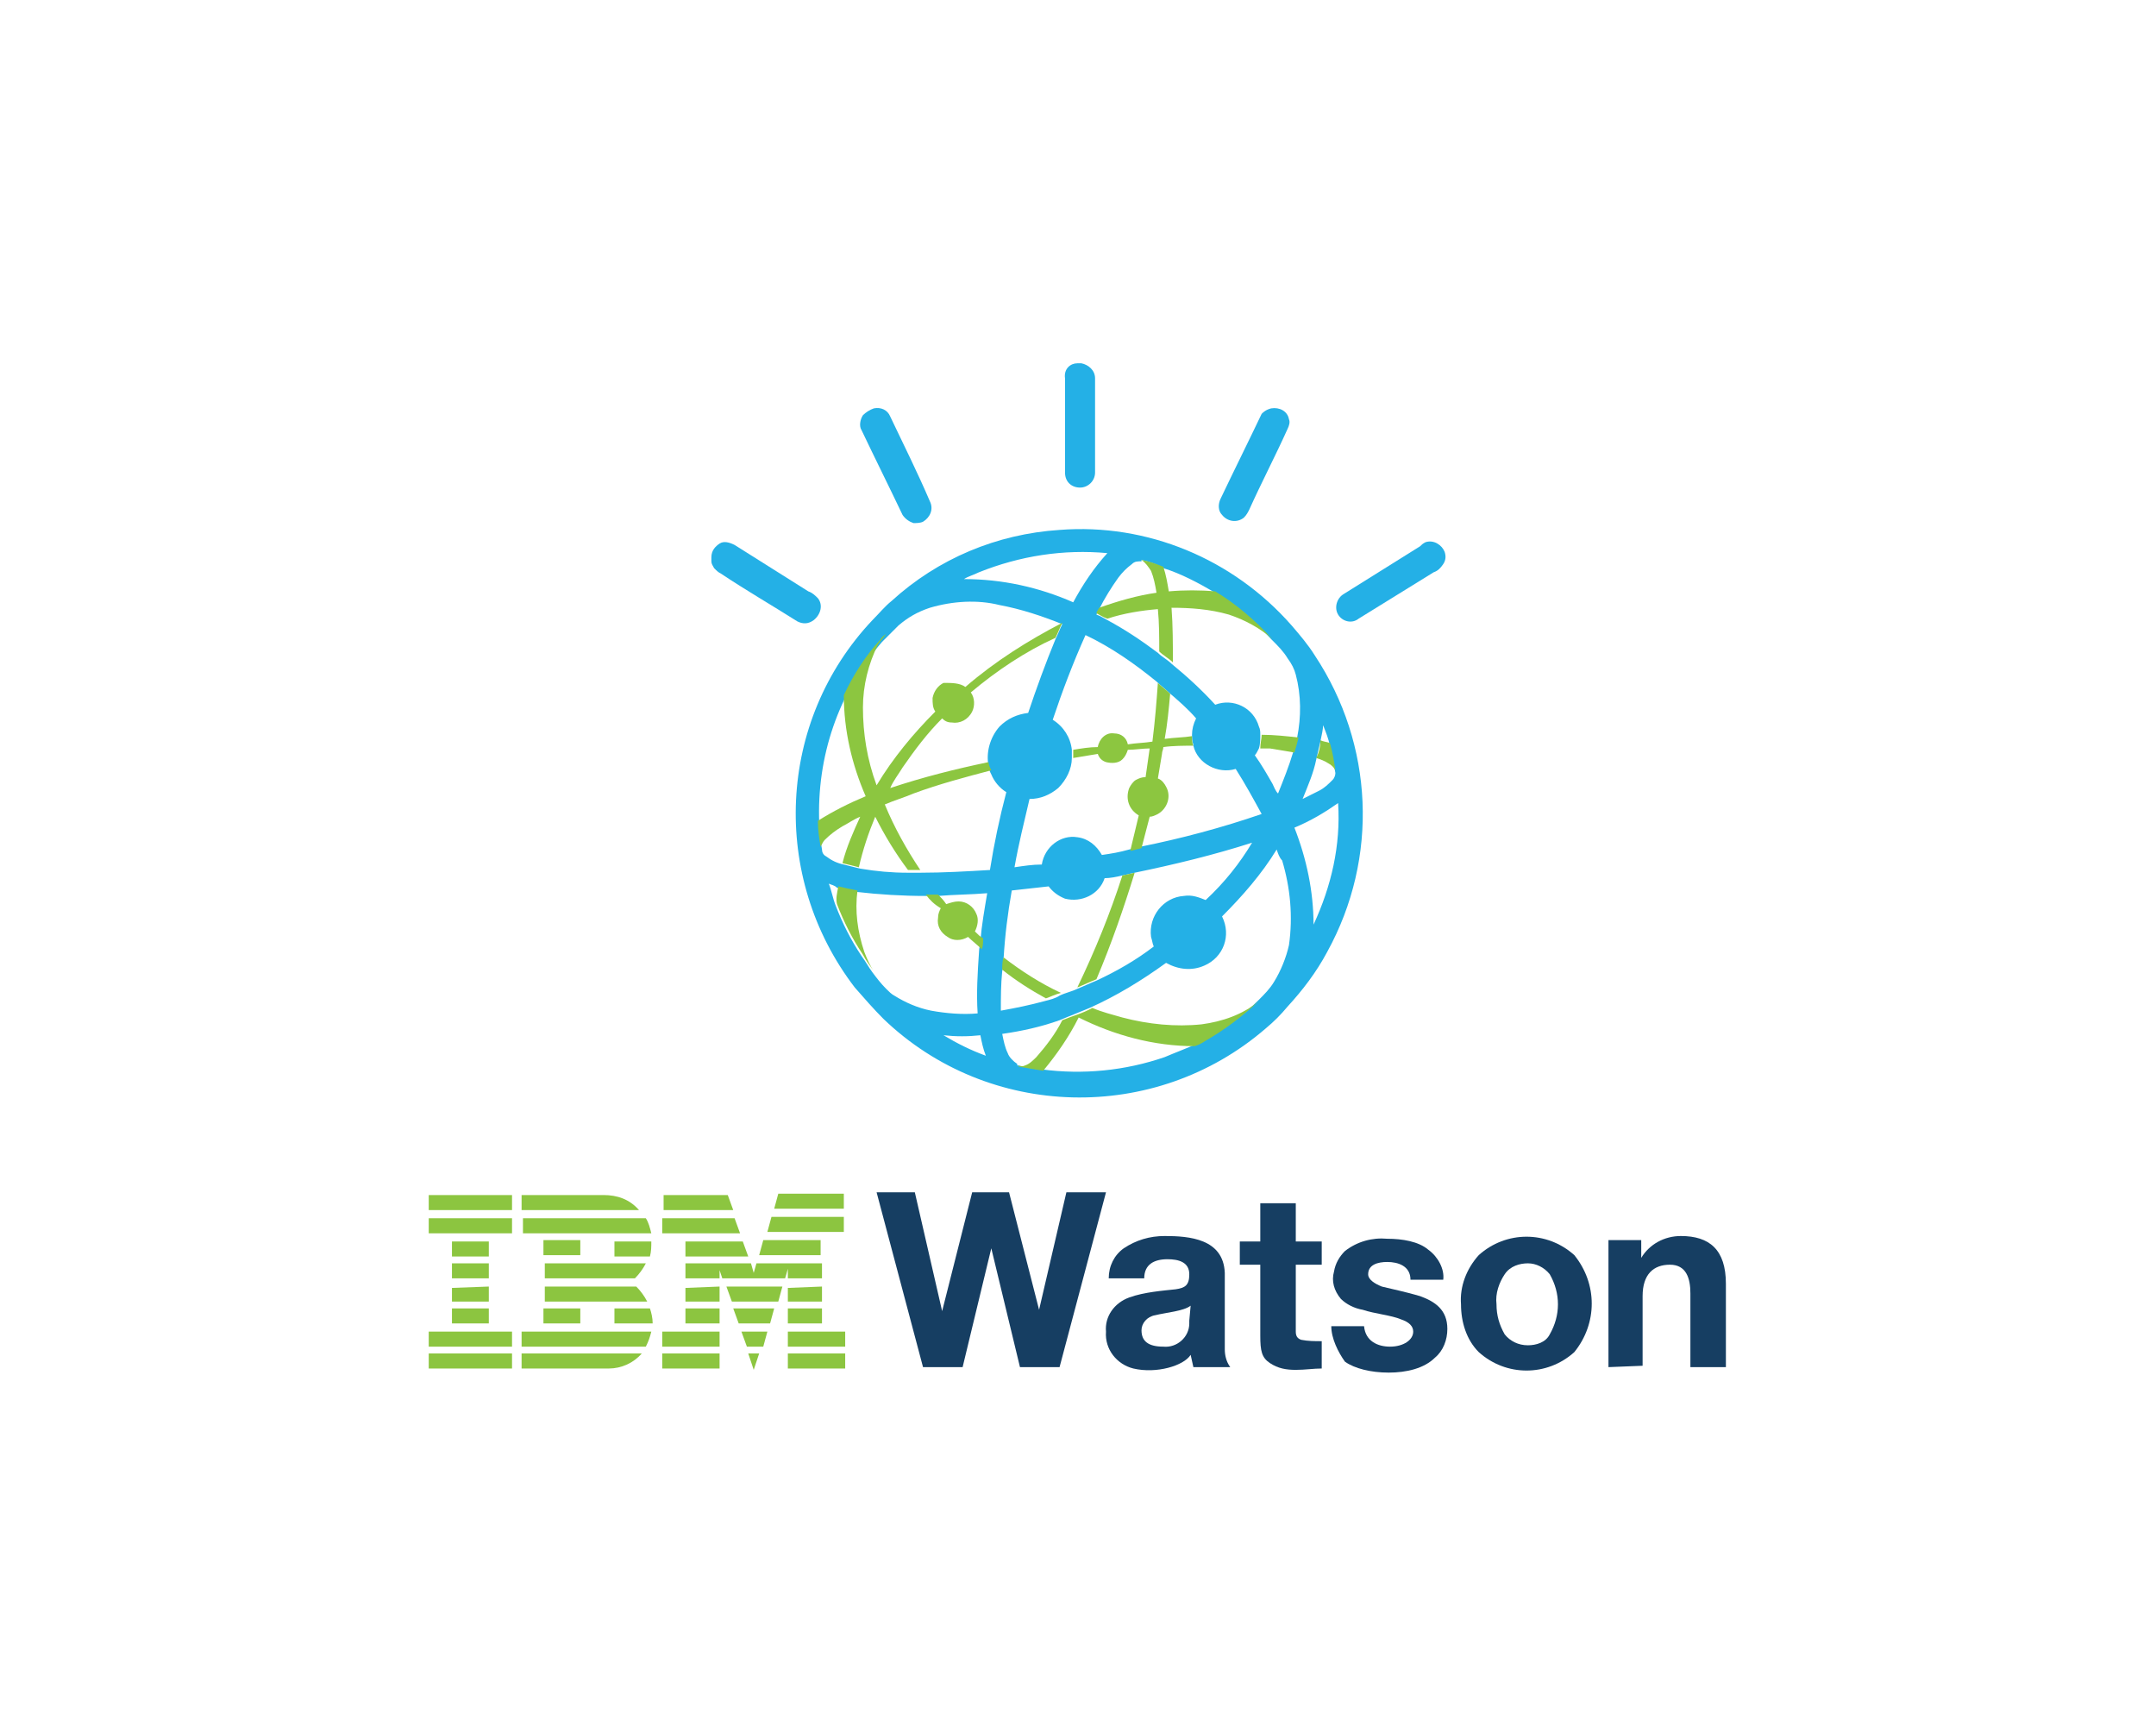 <?xml version="1.0" encoding="utf-8"?>
<!-- Generator: Adobe Illustrator 24.0.0, SVG Export Plug-In . SVG Version: 6.00 Build 0)  -->
<svg version="1.1" id="Capa_1" xmlns="http://www.w3.org/2000/svg" xmlns:xlink="http://www.w3.org/1999/xlink" x="0px" y="0px"
	 viewBox="0 0 157.9 126.9" style="enable-background:new 0 0 157.9 126.9;" xml:space="preserve">
<style type="text/css">
	.st0{fill-rule:evenodd;clip-rule:evenodd;fill:#24B0E6;}
	.st1{fill-rule:evenodd;clip-rule:evenodd;fill:#8CC640;}
	.st2{fill-rule:evenodd;clip-rule:evenodd;fill:#8CC540;}
	.st3{fill-rule:evenodd;clip-rule:evenodd;fill:#163E62;}
</style>
<g>
	<g>
		<path class="st0" d="M78.9,26.6h0.3c0.5,0.1,1,0.5,1,1.1c0,2.3,0,4.6,0,6.9c0,0.6-0.5,1.1-1.1,1.1c-0.6,0-1.1-0.4-1.1-1.1
			c0-2.3,0-4.6,0-6.9C77.9,27,78.4,26.6,78.9,26.6L78.9,26.6z"/>
		<path class="st0" d="M64,29.9c0.5-0.1,1,0.1,1.2,0.6c1,2.1,2,4.1,2.9,6.2c0.3,0.6,0,1.2-0.5,1.5c-0.2,0.1-0.5,0.1-0.7,0.1
			c-0.3-0.1-0.6-0.3-0.8-0.6c-1-2.1-2-4.1-3-6.2c-0.2-0.3-0.1-0.8,0.1-1.1C63.4,30.2,63.7,30,64,29.9L64,29.9z"/>
		<path class="st0" d="M93.1,29.9c0.6-0.1,1.2,0.2,1.3,0.8c0.1,0.2,0,0.5-0.1,0.7c-0.9,2-1.9,3.9-2.8,5.9c-0.1,0.2-0.2,0.4-0.4,0.6
			c-0.5,0.4-1.2,0.3-1.6-0.2c-0.3-0.3-0.3-0.8-0.1-1.2c1-2.1,2-4.1,3-6.2C92.5,30.2,92.7,30,93.1,29.9L93.1,29.9z"/>
		<path class="st0" d="M77.6,38.8c6.4-0.5,12.7,2.1,17,7c0.6,0.7,1.2,1.4,1.7,2.2c4.3,6.5,4.7,14.8,0.9,21.7c-0.8,1.5-1.8,2.8-2.9,4
			c-0.5,0.6-1,1.1-1.6,1.6c-8.1,7-20.3,6.7-28-0.7c-0.7-0.7-1.4-1.5-2.1-2.3c-6.2-8.1-5.7-19.5,1.3-26.9c0.5-0.5,0.9-1,1.4-1.4
			C68.7,40.9,73,39.1,77.6,38.8L77.6,38.8z M71.7,41.9c-0.4,0.2-0.8,0.3-1.1,0.5c2.8,0,5.5,0.6,8,1.7c0.7-1.3,1.5-2.5,2.5-3.6
			C77.9,40.2,74.7,40.7,71.7,41.9L71.7,41.9z M83.6,41l0,0.1c-0.3,0-0.5,0-0.7,0.2c-0.4,0.3-0.7,0.6-1,1c-0.5,0.7-1,1.5-1.4,2.3
			c-0.1,0.1-0.1,0.2-0.2,0.4c0.3,0.1,0.6,0.3,0.8,0.4c1.3,0.7,2.5,1.5,3.7,2.4c0.3,0.3,0.7,0.5,1,0.8c1.1,0.9,2.2,1.9,3.2,3
			c1.3-0.5,2.8,0.2,3.2,1.6c0.1,0.2,0.1,0.4,0.1,0.6c0,0.3,0,0.7-0.1,1l0,0c-0.1,0.2-0.2,0.4-0.3,0.5c0.5,0.7,0.9,1.4,1.3,2.1
			c0.1,0.2,0.2,0.5,0.4,0.7c0.4-1,0.8-2,1.1-3c0.1-0.4,0.2-0.8,0.3-1.1c0.3-1.5,0.3-3.1-0.1-4.6c-0.1-0.4-0.3-0.8-0.6-1.2
			c-0.3-0.5-0.7-0.9-1.1-1.3c0,0-0.1-0.1-0.1-0.1c-1.2-1.3-2.6-2.5-4.1-3.4c-1.2-0.7-2.5-1.4-3.8-1.8C84.7,41.3,84.1,41.1,83.6,41
			L83.6,41z M68.1,44.5c-0.9,0.3-1.6,0.7-2.3,1.3c-0.3,0.3-0.5,0.5-0.8,0.8c-0.1,0.1-0.3,0.3-0.4,0.4c-3.2,3.7-4.8,8.4-4.6,13.3
			c0,0.6,0.1,1.3,0.2,1.9c0,0.2,0.1,0.4,0.3,0.5c0.4,0.3,0.8,0.5,1.3,0.6c0.4,0.1,0.8,0.2,1.2,0.3c1.2,0.2,2.3,0.3,3.5,0.3l0,0v0
			l0,0c0.3,0,0.6,0,0.9,0c1.7,0,3.4-0.1,5.1-0.2c0.3-1.9,0.7-3.8,1.2-5.7c-0.5-0.3-0.9-0.8-1.1-1.3c-0.1-0.2-0.2-0.4-0.2-0.6
			c-0.2-1,0.1-2.1,0.8-2.9c0.6-0.6,1.3-0.9,2.1-1c0.6-1.8,1.3-3.7,2-5.4c0.2-0.4,0.3-0.7,0.5-1.1c-1.5-0.6-3-1.1-4.6-1.4
			C71.6,43.9,69.8,44,68.1,44.5L68.1,44.5z M79.5,46.5c-0.9,2-1.7,4.1-2.4,6.2c0.8,0.5,1.3,1.3,1.4,2.2c0,0.2,0,0.4,0,0.6
			c0,0.8-0.4,1.6-1,2.2c-0.6,0.5-1.3,0.8-2.1,0.8c-0.4,1.7-0.8,3.3-1.1,5c0.7-0.1,1.3-0.2,2-0.2c0.2-1.3,1.4-2.2,2.6-2
			c0.8,0.1,1.4,0.6,1.8,1.3c0.7-0.1,1.3-0.2,2-0.4l0-0.1l0,0.1l0.8-0.2c3-0.6,6-1.4,8.9-2.4c-0.6-1.1-1.2-2.2-1.9-3.3
			c-1.3,0.4-2.8-0.4-3.1-1.7c0,0,0,0,0-0.1c-0.1-0.2-0.1-0.5-0.1-0.7c0-0.4,0.1-0.8,0.3-1.2c-0.6-0.7-1.3-1.3-2-1.9
			c-0.3-0.3-0.6-0.5-0.9-0.8C83.1,48.6,81.4,47.4,79.5,46.5L79.5,46.5z M96.7,54.3c-0.1,0.4-0.2,0.9-0.3,1.3l0,0
			c-0.2,1-0.6,1.9-1,2.9c0.4-0.2,0.8-0.4,1.2-0.6c0.4-0.2,0.7-0.5,1-0.8c0.1-0.1,0.2-0.3,0.2-0.5c-0.1-0.7-0.3-1.3-0.4-2
			c-0.1-0.5-0.3-1-0.5-1.5C96.9,53.4,96.8,53.8,96.7,54.3L96.7,54.3z M94.8,60.6c0.9,2.3,1.4,4.7,1.4,7.1c1.3-2.8,2-5.8,1.8-8.9
			C97,59.5,96,60.1,94.8,60.6L94.8,60.6z M91.7,61.7c-2.8,0.9-5.7,1.6-8.6,2.2l-0.9,0.2c-0.4,0.1-0.9,0.2-1.3,0.2
			c-0.4,1.2-1.7,1.8-2.9,1.5c-0.5-0.2-0.9-0.5-1.2-0.9c-0.9,0.1-1.8,0.2-2.7,0.3c-0.3,1.7-0.5,3.3-0.6,5c0,0.3,0,0.6-0.1,0.9
			c-0.1,1-0.1,1.9-0.1,2.9c1.1-0.2,2.1-0.4,3.2-0.7c0.4-0.1,0.8-0.2,1.1-0.4c0.4-0.2,0.9-0.3,1.3-0.5c0.5-0.2,0.9-0.4,1.4-0.6
			c1.5-0.7,2.9-1.5,4.2-2.5c-0.1-0.2-0.1-0.4-0.2-0.7c-0.2-1.5,0.9-2.9,2.4-3c0.6-0.1,1.1,0.1,1.6,0.3
			C89.7,64.6,90.8,63.2,91.7,61.7L91.7,61.7z M93.5,62.2c-1.1,1.8-2.5,3.4-4,4.9c0.7,1.4,0.1,3-1.3,3.6c-0.9,0.4-1.9,0.3-2.8-0.2
			c-1.8,1.3-3.6,2.4-5.6,3.3c-0.7,0.3-1.5,0.6-2.2,0.9c-1.4,0.5-2.8,0.8-4.2,1c0.1,0.5,0.2,1,0.4,1.4c0.1,0.3,0.4,0.6,0.7,0.8V78
			c0.6,0.1,1.2,0.3,1.8,0.3c3,0.4,6.1,0.1,9-0.9c0.7-0.3,1.5-0.6,2.2-0.9c0.3-0.1,0.5-0.3,0.8-0.4c1.4-0.8,2.7-1.7,3.9-2.9
			c0.4-0.4,0.8-0.8,1.1-1.3c0.5-0.8,0.9-1.8,1.1-2.7c0.3-2.1,0.1-4.2-0.5-6.2C93.7,62.8,93.6,62.5,93.5,62.2L93.5,62.2z M60.7,64.7
			c0.2,0.5,0.3,1.1,0.5,1.6c0.5,1.3,1.1,2.5,1.9,3.7c0.3,0.4,0.5,0.8,0.8,1.2l0,0c0.3,0.4,0.6,0.8,1,1.2c0.2,0.2,0.4,0.4,0.6,0.5
			c0.8,0.5,1.7,0.9,2.7,1.1c1.1,0.2,2.3,0.3,3.4,0.2c-0.1-1.5,0-3,0.1-4.5c0-0.3,0.1-0.6,0.1-0.8l0,0c0.1-1.2,0.3-2.3,0.5-3.5
			c-1.2,0.1-2.4,0.1-3.6,0.2c-0.3,0-0.6,0-0.9,0c-1.7,0-3.4-0.1-5.1-0.3c-0.5-0.1-0.9-0.2-1.4-0.3C61.1,64.8,60.9,64.8,60.7,64.7
			L60.7,64.7z M69.1,75.8c1,0.6,2,1.1,3.1,1.5c-0.2-0.5-0.3-1-0.4-1.5C70.9,75.9,70,75.9,69.1,75.8L69.1,75.8z"/>
		<path class="st0" d="M52.7,39.8c0.3-0.2,0.7-0.1,1.1,0.1l5.4,3.4c0.3,0.1,0.5,0.3,0.7,0.5c0.4,0.5,0.2,1.2-0.3,1.6
			c-0.4,0.3-0.8,0.3-1.2,0.1c-1.9-1.2-3.8-2.3-5.6-3.5c-0.2-0.1-0.3-0.2-0.5-0.4c-0.1-0.2-0.2-0.3-0.2-0.5v-0.3
			C52.1,40.3,52.4,40,52.7,39.8L52.7,39.8z"/>
		<path class="st0" d="M104.4,39.7c0.6-0.2,1.2,0.2,1.4,0.7c0.1,0.3,0.1,0.6-0.1,0.9c-0.2,0.3-0.4,0.5-0.7,0.6l-5.5,3.4
			C99,45.7,98.3,45.5,98,45c-0.3-0.5-0.1-1.2,0.4-1.5l5.6-3.5C104.1,39.9,104.2,39.8,104.4,39.7L104.4,39.7z"/>
		<path class="st1" d="M83.6,41c0.6,0.1,1.1,0.3,1.6,0.5c0.2,0.6,0.3,1.2,0.4,1.8c1.1-0.1,2.3-0.1,3.4,0c1.5,0.9,2.9,2.1,4.1,3.4
			c0,0,0.1,0.1,0.1,0.1c-0.9-0.8-2-1.4-3.2-1.8c-1.4-0.4-2.8-0.5-4.2-0.5c0.1,1.3,0.1,2.7,0.1,4c-0.3-0.3-0.7-0.5-1-0.8
			c0-1,0-2.1-0.1-3.1c-1.2,0.1-2.5,0.3-3.7,0.7c-0.3-0.1-0.6-0.3-0.8-0.4c0-0.1,0.1-0.2,0.2-0.4c1.4-0.5,2.8-0.9,4.2-1.1
			c-0.1-0.6-0.2-1.1-0.4-1.6C84.1,41.5,83.9,41.2,83.6,41L83.6,41L83.6,41z"/>
		<path class="st1" d="M70.7,50.3c2.2-1.9,4.6-3.4,7.1-4.7c-0.2,0.4-0.3,0.7-0.5,1.1c-2.2,1-4.3,2.4-6.2,4c0.3,0.4,0.3,1,0.1,1.4
			c-0.3,0.6-0.9,0.9-1.5,0.8c-0.3,0-0.5-0.1-0.7-0.3c-1.1,1.1-2,2.3-2.9,3.6c-0.3,0.5-0.7,1-0.9,1.5c2.4-0.8,4.8-1.4,7.2-1.9
			c0,0.2,0.1,0.4,0.2,0.6c-1.9,0.5-3.8,1-5.7,1.7c-0.7,0.3-1.4,0.5-2.1,0.8c0.7,1.7,1.6,3.3,2.6,4.8c-0.3,0-0.6,0-0.9,0l0,0
			c-0.9-1.2-1.7-2.5-2.4-3.9c-0.5,1.2-0.9,2.4-1.2,3.7c-0.4-0.1-0.8-0.2-1.2-0.3c0.3-1.2,0.8-2.3,1.3-3.4c-0.5,0.2-0.9,0.5-1.3,0.7
			c-0.5,0.3-0.9,0.6-1.3,1c-0.1,0.1-0.2,0.3-0.3,0.5c-0.1-0.6-0.2-1.2-0.2-1.9c1.1-0.7,2.3-1.3,3.5-1.8c-1-2.3-1.6-4.8-1.6-7.4
			c0.7-1.5,1.6-2.9,2.7-4.1c0.1-0.2,0.3-0.3,0.4-0.4c-0.2,0.3-0.4,0.5-0.6,0.8c-0.7,1.4-1.1,3-1.1,4.6c0,1.9,0.3,3.8,1,5.7
			c1.2-2,2.7-3.8,4.3-5.4c-0.2-0.3-0.2-0.6-0.2-1c0.1-0.5,0.4-0.9,0.8-1.1C69.7,50,70.3,50,70.7,50.3L70.7,50.3z"/>
		<path class="st1" d="M84.8,50c0.3,0.3,0.6,0.5,0.9,0.8c-0.1,1.1-0.2,2.2-0.4,3.3c0.7-0.1,1.4-0.1,2-0.2c0,0.2,0,0.5,0.1,0.7
			c-0.7,0-1.5,0-2.2,0.1c0,0.2-0.1,0.3-0.1,0.5c-0.1,0.6-0.2,1.2-0.3,1.8c0.3,0.1,0.5,0.4,0.6,0.6c0.4,0.7,0.1,1.6-0.6,2
			c-0.2,0.1-0.4,0.2-0.6,0.2c-0.2,0.8-0.4,1.5-0.6,2.3l-0.8,0.2l0-0.1c0.2-0.8,0.4-1.7,0.6-2.5c-0.7-0.4-1-1.2-0.7-2
			c0.1-0.2,0.3-0.5,0.5-0.6c0.2-0.1,0.4-0.2,0.7-0.2c0.1-0.7,0.2-1.4,0.3-2.1c-0.5,0-1.1,0.1-1.6,0.1c-0.1,0.3-0.2,0.5-0.4,0.7
			c-0.3,0.3-0.8,0.3-1.2,0.2c-0.3-0.1-0.5-0.3-0.6-0.6c-0.6,0.1-1.2,0.2-1.8,0.3c0-0.2,0-0.4,0-0.6c0.6-0.1,1.2-0.2,1.8-0.2
			c0.1-0.6,0.6-1.1,1.2-1c0.5,0,0.9,0.3,1,0.8c0.6-0.1,1.2-0.1,1.8-0.2C84.6,52.7,84.7,51.4,84.8,50L84.8,50z"/>
		<path class="st1" d="M92.4,53.8c0.9,0,1.8,0.1,2.7,0.2c-0.1,0.4-0.2,0.8-0.3,1.1c-0.6-0.1-1.2-0.2-1.8-0.3c-0.2,0-0.5,0-0.7,0l0,0
			C92.3,54.4,92.4,54.1,92.4,53.8L92.4,53.8z"/>
		<path class="st1" d="M96.7,54.2c0.2,0.1,0.4,0.1,0.7,0.2c0.2,0.7,0.3,1.3,0.4,2c-0.1-0.2-0.3-0.4-0.5-0.5
			c-0.3-0.2-0.6-0.3-0.9-0.4C96.6,55.1,96.7,54.7,96.7,54.2L96.7,54.2z"/>
		<path class="st1" d="M82.2,64.1l0.9-0.2c-0.8,2.6-1.7,5.2-2.8,7.8c-0.5,0.2-0.9,0.4-1.4,0.6C80.2,69.6,81.3,66.9,82.2,64.1
			L82.2,64.1z"/>
		<path class="st1" d="M61.4,64.9c0.4,0.1,0.9,0.2,1.4,0.3c-0.2,1.5,0,3,0.5,4.5c0.2,0.5,0.4,1,0.7,1.4l0,0
			c-0.3-0.4-0.6-0.8-0.8-1.2c-0.8-1.2-1.4-2.4-1.9-3.7C61.2,65.8,61.3,65.4,61.4,64.9L61.4,64.9z"/>
		<path class="st1" d="M67.8,65.5c0.3,0,0.6,0,0.9,0c0.2,0.2,0.4,0.4,0.6,0.7c0.3-0.1,0.6-0.2,0.9-0.2c0.6,0,1.1,0.4,1.3,0.9
			c0.2,0.4,0.1,0.9-0.1,1.3c0.2,0.2,0.4,0.4,0.6,0.5c0,0.3,0,0.6-0.1,0.8c-0.3-0.3-0.7-0.6-1-0.9c-0.5,0.3-1.1,0.3-1.5,0
			c-0.5-0.3-0.8-0.8-0.7-1.4c0-0.3,0.1-0.5,0.2-0.7C68.4,66.2,68.1,65.9,67.8,65.5L67.8,65.5z"/>
		<path class="st1" d="M73.4,71c0-0.3,0-0.6,0.1-0.9c1.3,1,2.7,1.9,4.2,2.6c-0.4,0.1-0.8,0.3-1.1,0.4C75.5,72.5,74.4,71.8,73.4,71
			L73.4,71z"/>
		<path class="st1" d="M88,75c1.5-0.2,3-0.7,4.2-1.7c-1.2,1.1-2.5,2.1-3.9,2.9c-0.3,0.2-0.5,0.3-0.8,0.4c-3,0-5.9-0.8-8.5-2.1
			c-0.7,1.4-1.6,2.7-2.6,3.9c-0.6-0.1-1.2-0.2-1.8-0.3v-0.1c0.1,0.1,0.3,0.1,0.5,0c0.3-0.1,0.6-0.4,0.8-0.6c0.7-0.8,1.4-1.7,1.9-2.7
			c0.7-0.3,1.5-0.5,2.2-0.9c0.7,0.3,1.5,0.5,2.2,0.7C84.1,75,86.1,75.2,88,75L88,75z"/>
	</g>
	<g>
		<path class="st2" d="M31.4,87.5h6.1v1.1h-6.1V87.5z M48.5,87.5h4.8l0.4,1.1h-5.1V87.5z M53.8,89.2l0.4,1.1h-5.7v-1.1H53.8z
			 M54.4,90.9l0.4,1.1h-4.6v-1.1H54.4z M55,92.5l0.2,0.7l0.2-0.7h4.8v1.1h-2.5v-0.7l-0.2,0.7h-4.6l-0.2-0.6v0.6h-2.5v-1.1H55z
			 M55.6,91.9l0.3-1.1h4.2v1.1H55.6z M56.2,90.2l0.3-1.1h5.3v1.1H56.2z M56.7,88.5l0.3-1.1h4.8v1.1H56.7z M60.2,94.2v1.1h-2.5v-1
			L60.2,94.2z M60.2,95.8v1.1h-2.5v-1.1H60.2z M60.2,97.5h1.7v1.1h-4.2v-1.1H60.2z M61.9,99.1v1.1h-4.2v-1.1L61.9,99.1z M57.3,94.2
			l-0.3,1.1h-3.4l-0.4-1.1H57.3z M56.7,95.8l-0.3,1.1h-2.3l-0.4-1.1H56.7z M56.2,97.5l-0.3,1.1h-1.2l-0.4-1.1H56.2z M55.6,99.1
			l-0.4,1.2l-0.4-1.2H55.6z M52.7,94.2v1.1h-2.5v-1L52.7,94.2z M52.7,95.8v1.1h-2.5v-1.1H52.7z M52.7,97.5v1.1h-4.2v-1.1H52.7z
			 M52.7,99.1v1.1h-4.2v-1.1L52.7,99.1z M38.2,87.5h6c1,0,1.9,0.3,2.6,1.1h-8.6L38.2,87.5L38.2,87.5z M47.3,89.2
			c0.2,0.3,0.3,0.7,0.4,1.1h-9.4v-1.1H47.3z M47.7,90.9c0,0.4,0,0.7-0.1,1.1H45v-1.1H47.7z M42.5,91.9h-2.7v-1.1h2.7V91.9z
			 M47.3,92.5c-0.2,0.4-0.5,0.8-0.8,1.1h-6.6v-1.1H47.3z M46.6,94.2c0.3,0.3,0.6,0.7,0.8,1.1h-7.5v-1.1L46.6,94.2z M47.6,95.8
			c0.1,0.3,0.2,0.7,0.2,1.1H45v-1.1H47.6z M42.5,96.9h-2.7v-1.1h2.7V96.9z M47.7,97.5c-0.1,0.4-0.2,0.7-0.4,1.1h-9.1v-1.1H47.7z
			 M47,99.1c-0.6,0.7-1.5,1.1-2.4,1.1h-6.4v-1.1L47,99.1z M37.5,89.2v1.1h-6.1v-1.1H37.5z M35.8,90.9v1.1h-2.7v-1.1H35.8z
			 M35.8,92.5v1.1h-2.7v-1.1H35.8z M35.8,94.2v1.1h-2.7v-1L35.8,94.2z M35.8,95.8v1.1h-2.7v-1.1H35.8z M35.8,97.5h1.7v1.1h-6.1v-1.1
			H35.8L35.8,97.5z M37.5,99.1v1.1h-6.1v-1.1L37.5,99.1z"/>
		<path class="st3" d="M67.6,100.1l-3.4-12.8h2.8l2,8.7l2.2-8.7h2.7l2.2,8.6l2-8.6H81l-3.4,12.8h-2.9l-2.1-8.7l-2.1,8.7H67.6z"/>
		<path class="st3" d="M87.2,99.2c-0.5,0.8-2.5,1.4-4.2,1c-1.2-0.3-2.1-1.4-2-2.7c-0.1-1.1,0.6-2.1,1.7-2.5c1.1-0.4,2.5-0.5,3.4-0.6
			c0.7-0.1,1-0.3,1-1.1c0-0.9-0.8-1.1-1.6-1.1c-1,0-1.7,0.4-1.7,1.4h-2.6c0-0.9,0.4-1.7,1.1-2.2c0.9-0.6,1.9-0.9,3-0.9
			c1.8,0,4.3,0.2,4.4,2.7l0,5.6c0,0.4,0.1,0.9,0.4,1.3l-2.7,0L87.2,99.2L87.2,99.2z M87.2,95.6c-0.5,0.4-1.8,0.5-2.6,0.7
			c-0.6,0.1-1,0.6-1,1.1c0,0.8,0.5,1.2,1.6,1.2c1,0.1,1.9-0.7,1.9-1.7c0-0.1,0-0.1,0-0.2L87.2,95.6L87.2,95.6z"/>
		<path class="st3" d="M96.8,100.2c-0.6,0-1.2,0.1-1.9,0.1c-0.7,0-1.3-0.1-1.9-0.5c-0.6-0.4-0.7-0.9-0.7-2l0-5.2h-1.5v-1.7h1.5v-2.8
			h2.6v2.8h1.9v1.7h-1.9l0,4.9c0,0.3,0.1,0.5,0.4,0.6c0.5,0.1,1,0.1,1.5,0.1L96.8,100.2L96.8,100.2z"/>
		<path class="st3" d="M97.5,97.1h2.4c0.1,1.1,1,1.5,1.9,1.5c1,0,1.7-0.5,1.7-1.1c0-0.4-0.3-0.7-0.9-0.9c-0.7-0.3-1.9-0.4-2.8-0.7
			c-0.6-0.1-1.2-0.4-1.6-0.8c-0.5-0.6-0.7-1.3-0.5-2c0.1-0.6,0.4-1.1,0.8-1.5c0.9-0.7,2-1,3.1-0.9c1.1,0,2.3,0.2,3,0.8
			c0.7,0.5,1.2,1.4,1.1,2.2h-2.4c0-1-0.9-1.3-1.7-1.3c-0.7,0-1.4,0.2-1.4,0.9c0,0.4,0.5,0.7,1,0.9c0.8,0.2,1.8,0.4,2.8,0.7
			c1.1,0.4,2,1,2,2.4c0,0.8-0.3,1.6-0.9,2.1c-0.8,0.8-2.1,1.1-3.4,1.1c-1.3,0-2.5-0.3-3.2-0.8C98,99,97.5,98,97.5,97.1L97.5,97.1z"
			/>
		<path class="st3" d="M109.6,95.5c0,0.8,0.2,1.5,0.6,2.2c0.4,0.5,1,0.8,1.7,0.8c0.6,0,1.3-0.2,1.6-0.8c0.8-1.4,0.8-3,0-4.4
			c-0.4-0.5-1-0.8-1.6-0.8c-0.6,0-1.3,0.2-1.7,0.8C109.8,93.9,109.5,94.7,109.6,95.5L109.6,95.5z M107,95.5
			c-0.1-1.3,0.4-2.6,1.3-3.6c2-1.8,5-1.8,7,0c1.7,2.1,1.7,5,0,7.1c-2,1.8-5,1.8-7,0C107.4,98.1,107,96.8,107,95.5L107,95.5z"/>
		<path class="st3" d="M117.8,100.1v-9.3h2.4v1.3c0.6-1,1.7-1.6,2.9-1.6c2.1,0,3.3,1,3.3,3.5v6.1h-2.6v-5.4c0-1.1-0.3-2.1-1.5-2.1
			s-2,0.7-2,2.3v5.1L117.8,100.1z"/>
	</g>
</g>
</svg>
